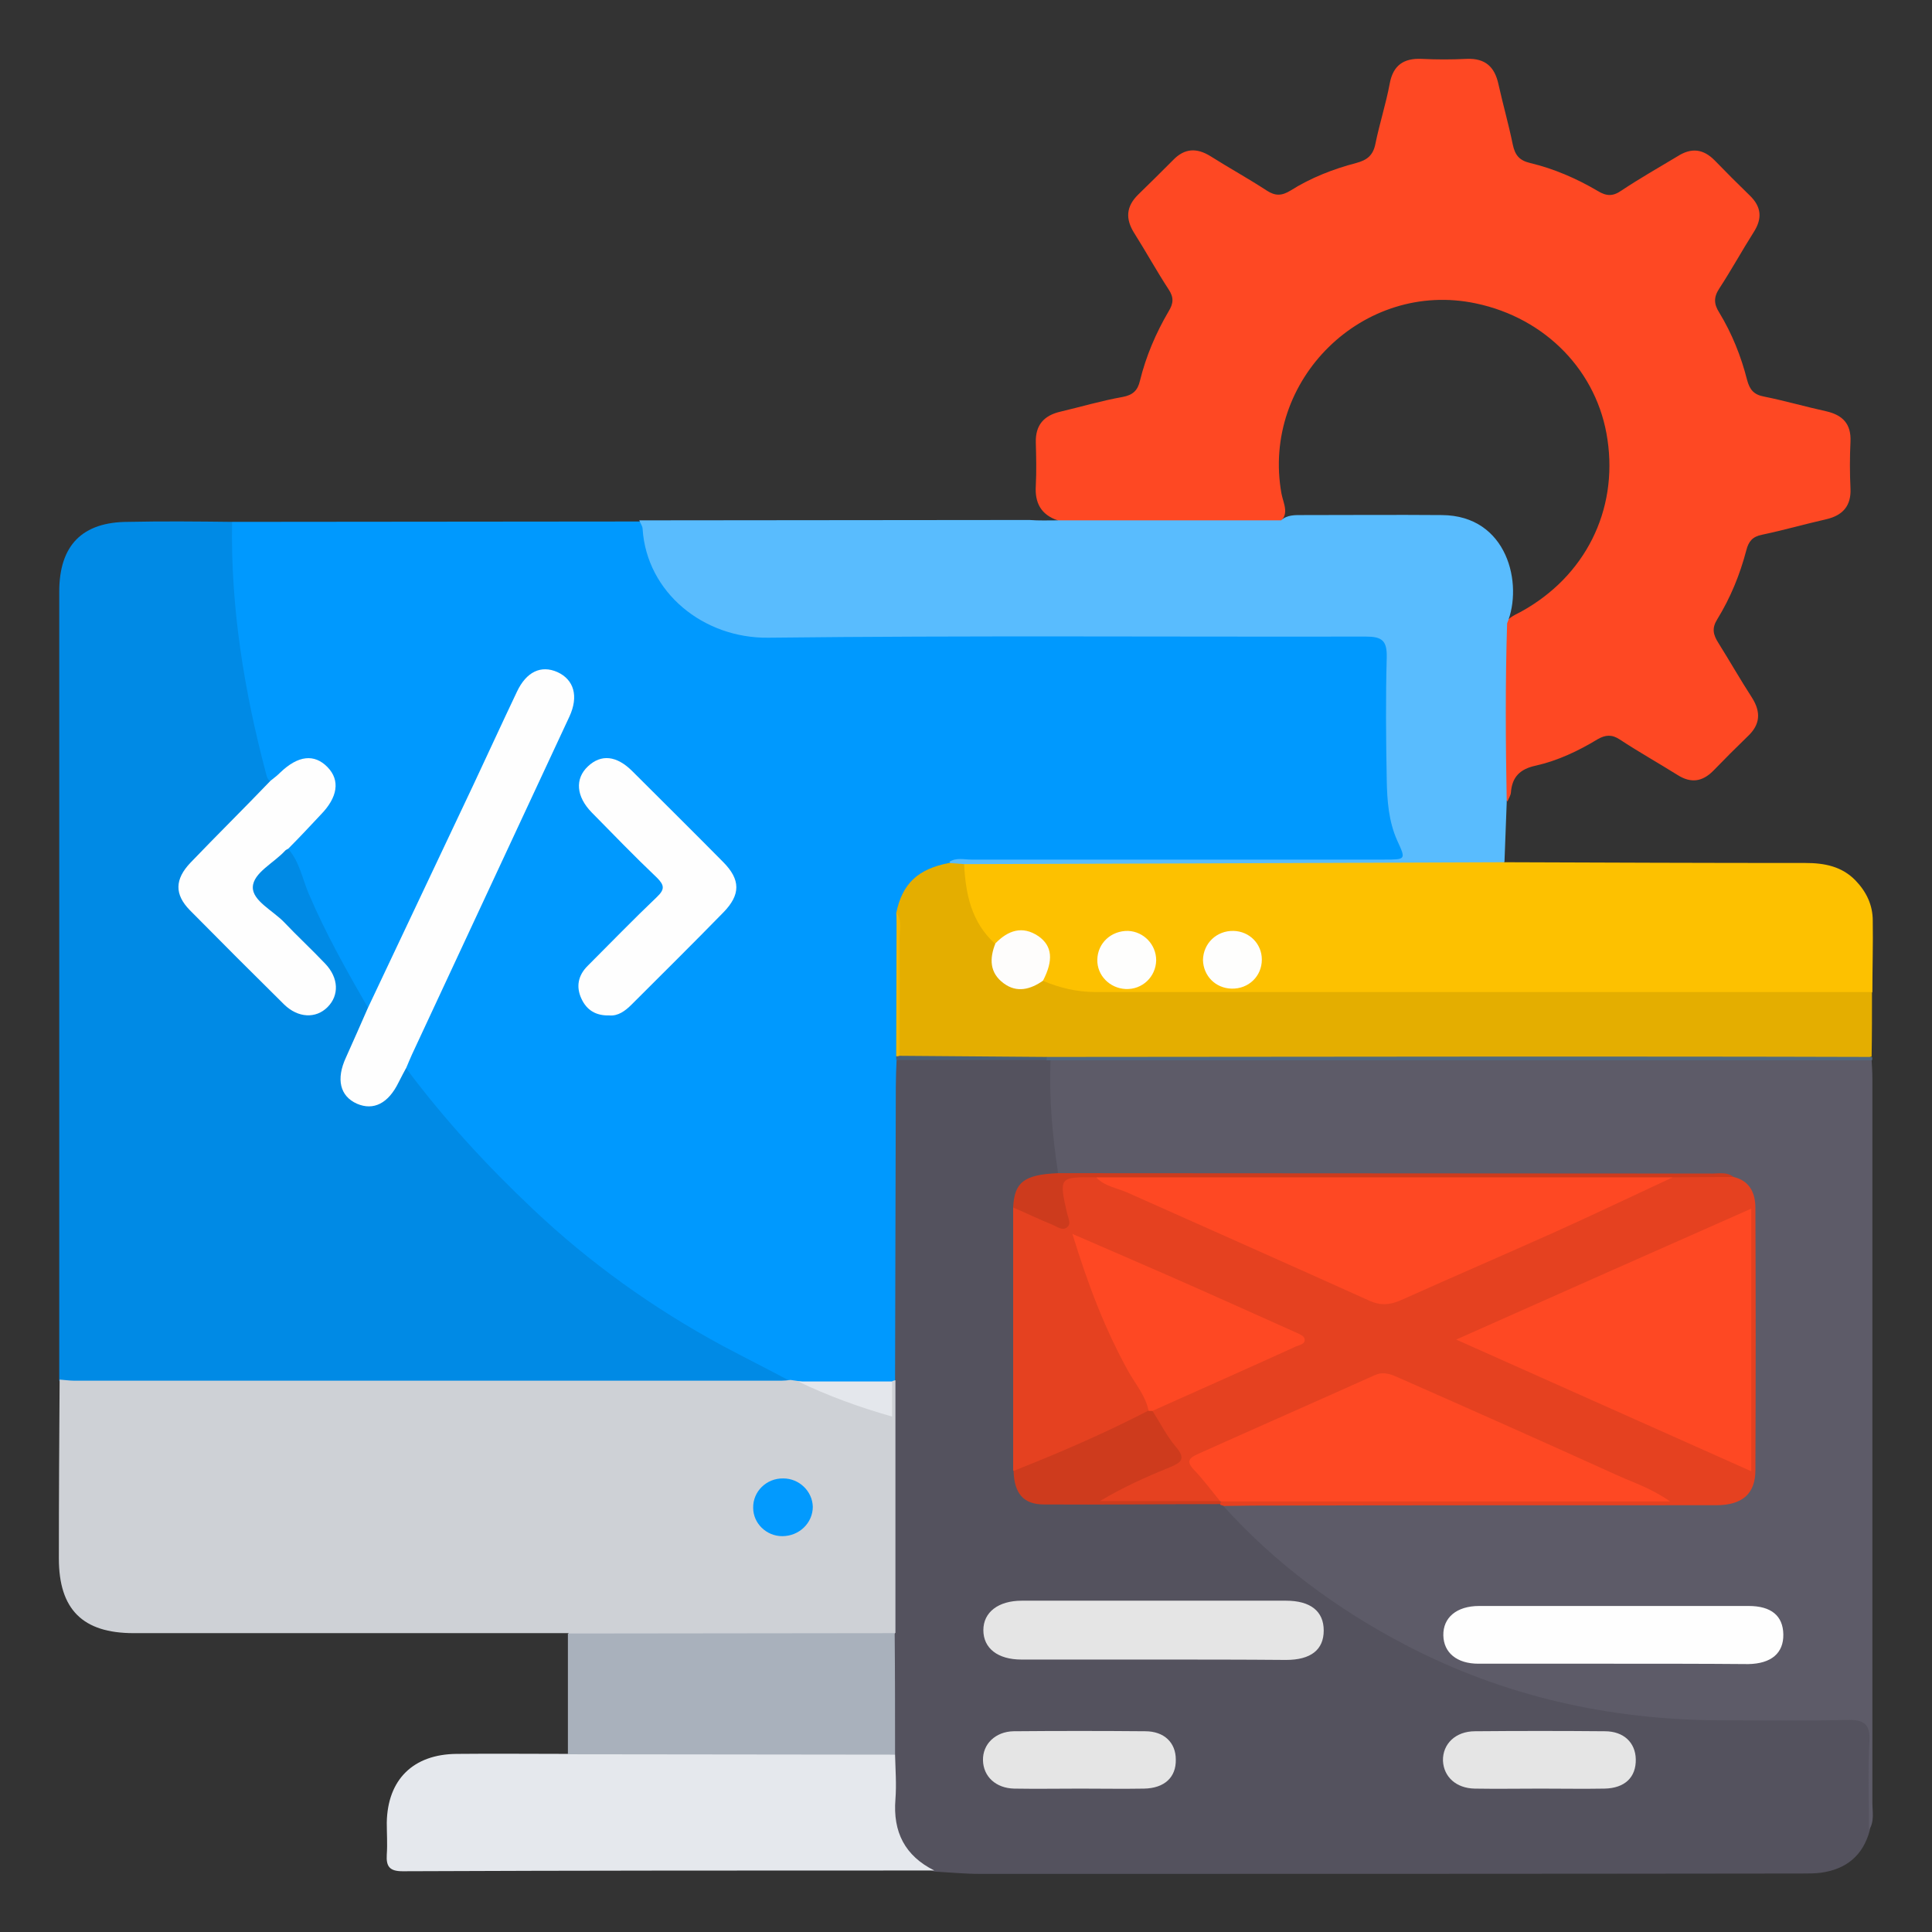 <svg xmlns="http://www.w3.org/2000/svg" xmlns:xlink="http://www.w3.org/1999/xlink" id="Layer_2_00000026130099646189299970000006639126751493370041_" x="0px" y="0px" viewBox="0 0 512 512" style="enable-background:new 0 0 512 512;" xml:space="preserve"><rect x="0" y="0" width="512" height="512" fill="#333333" stroke="none"/><style type="text/css">	.st0{fill:#0099FE;}	.st1{fill:#54525E;}	.st2{fill:#008AE5;}	.st3{fill:#FE4823;}	.st4{fill:#5D5B68;}	.st5{fill:#CED1D6;}	.st6{fill:#59BCFE;}	.st7{fill:#FDC100;}	.st8{fill:#E4AE00;}	.st9{fill:#E5E8ED;}	.st10{fill:#A9B1BC;}	.st11{fill:#51687E;}	.st12{fill:#FEFEFE;}	.st13{fill:#E4E7EC;}	.st14{fill:#4A5F74;}	.st15{fill:#F0B700;}	.st16{fill:#E54120;}	.st17{fill:#E5E5E5;}	.st18{fill:#CE3B1D;}	.st19{fill:#CD3B1D;}	.st20{fill:#029AFE;}	.st21{fill:#FEFDFC;}	.st22{fill:#FEFEFD;}</style><g id="Layer_1-2">	<g>		<path class="st0" d="M61.5,138.3c36,0,71.9-0.1,107.9-0.1c2.2,0.9,2.3,3,2.8,5c4.1,16.3,14.4,24.3,31.3,24.3   c51.4,0,102.9,0,154.3,0c10.9,0,10.9,0.2,11.1,11.2c0.2,11.8-0.8,23.6,0.8,35.4c0.5,3.5,1.5,6.8,2.8,10.1c1.1,3.1,0,4.8-3.3,5.1   c-1.8,0.2-3.7,0.1-5.5,0.1c-34.6,0-69.3,0-103.9,0c-2.3,0-4.7-0.2-7,0.3c-9.3,1.9-12.9,5.5-14.1,13.9c0,12,0,24,0,36   c0,0.6,0,1.3,0,1.9c0.3,26.4,0.1,52.7,0.1,79.1c0,1.7-0.1,3.3-0.9,4.9c-0.3,0.6-0.8,1-1.4,1.3c-8,1.5-16,0.4-24.1,0.5   c-0.8,0-1.7-0.1-2.5-0.3c-28-12.5-53.3-29-75-50.9c-8.9-9-17.6-18.1-25.2-28.2c-1.2-1.6-2.5-3.1-3.1-5.1c0.8-4.5,3.1-8.4,4.9-12.4   c12.4-26.3,24.6-52.7,36.9-79c0.5-1.1,1-2.1,1.3-3.2c1.2-3.6,0.4-6.6-3-8.6c-2.9-1.7-6.2-0.7-8.4,3c-3.8,6.6-6.7,13.7-9.9,20.7   c-9.5,20.5-19.2,40.9-28.6,61.4c-0.6,1.2-1.1,2.5-2.7,2.6c-3.8-2.1-4.8-6.2-6.8-9.6c-6.1-10.3-10.8-21.3-14.8-32.6   c0.4-3.5,3.5-5,5.5-7.3c1.4-1.6,3.2-2.9,4.4-4.7c1.9-2.9,2.1-5.9-0.5-8.6c-2.5-2.6-5.5-2.5-8.9-0.1c-1.9,1.3-3.2,4.2-6.3,2.6   c-0.8-0.9-1.2-2-1.5-3.1c-5.2-19.5-8.4-39.2-8.7-59.4C60,142.2,59.8,140,61.5,138.3z"></path>		<path class="st1" d="M237.2,365.9c0.1-26,0.1-52,0.2-77.9c0-2.3,0.1-4.7,0.2-7c1.2-1.1,2.6-1.4,4.1-1.4   c11.7,0.1,23.5-0.4,35.2,0.2c0.6,0.2,1.2,0.4,1.7,0.8c0.4,0.5,0.9,1.1,0.9,1.8c0.1,9.3,1.7,18.5,1.7,27.8   c-0.8,1.8-2.6,1.8-4.1,2.2c-5.6,1.5-6.7,2.8-7.2,8.9c0.3,22.7,0.2,45.3,0,68c1.1,6.5,2.7,7.9,9.1,8.1c14.6,0.3,29.2,0,43.8,0.3   c0.6,0.1,1.1,0.2,1.7,0.5c5.8,4.3,10.5,9.7,15.9,14.3c27.4,23.1,58.8,36.7,94.4,40.8c10.4,1.2,20.9,1.5,31.4,1.3   c8.3-0.2,16.6-0.1,25,0c3.5,0,5.1,1.3,4.8,5.1c-0.5,8.4,0.5,16.9-0.5,25.4c-1.8,6.7-6.3,10.3-13,11.2c-1.6,0.2-3.3,0.2-5,0.2   c-72.6,0.1-145.2,0.1-217.8,0.1c-4,0-8-0.4-12-0.6c-7.7-2.3-11.2-6.6-11.5-14.7c-0.2-5.6-0.1-11.3-0.1-16.9   c-0.2-10.5-0.2-20.9,0-31.4c-0.2-20.9-0.3-41.7,0.1-62.6C236.1,368.6,236.2,367.1,237.2,365.9z"></path>		<path class="st2" d="M61.5,138.3c-0.4,22.7,3.2,44.8,9,66.7c0.2,0.8,0.4,1.6,1.2,2.1c0.3,2.4-1.6,3.5-3,4.9   c-5.4,5.5-10.9,10.8-16.2,16.3c-5.1,5.2-5.1,8.4,0.1,13.6c7.9,7.9,15.7,15.9,23.7,23.6c2.9,2.8,6.6,3,9,0.9   c2.6-2.2,2.8-6.1,0.5-9.5c-0.8-1.2-1.9-2.3-3-3.3c-4.4-4.4-8.7-8.7-13.1-13.1c-5-5.1-5.1-5.8,0.1-10.8c1.9-1.9,3.3-4.8,6.7-4.6   c2.9,3.4,3.6,7.7,5.3,11.7c4.5,10.6,10.1,20.5,15.8,30.4c1.4,2.1-0.2,3.8-1,5.5c-1.6,3.5-3.4,6.9-4.4,10.6c-0.8,3.3-0.6,6.5,3.1,8   c3.4,1.4,6.1-0.1,8.1-3c1.3-1.8,1.6-4.5,4.3-5.1c10,13.4,21.3,25.7,33.5,37.2c15.1,14.3,31.9,26.3,50.2,36.2c6,3.2,12,6.2,18,9.4   c-1.8,2-4.2,1.8-6.5,1.8c-60.2,0.1-120.5,0.1-180.7,0c-2.3,0-4.7,0.2-6.5-1.9c0-69.7,0-139.4,0-209.1c0-12.3,6.1-18.5,18.3-18.5   C43.2,138.1,52.4,138.2,61.5,138.3z"></path>		<path class="st3" d="M280.3,137.9c-4.4-1.5-6.1-4.6-5.8-9.2c0.2-3.8,0.1-7.7,0-11.5c-0.1-4.6,2.2-7.1,6.5-8.1   c5.5-1.3,10.9-2.9,16.5-3.9c2.7-0.5,4-1.7,4.6-4.3c1.6-6.5,4.2-12.6,7.6-18.4c1.3-2.1,1.4-3.7,0-5.8c-3.2-4.9-6-10-9.1-14.9   c-2.4-3.8-2.2-7.1,1.1-10.3c3.1-3,6.2-6.1,9.2-9.1c3-3.1,6.2-3.3,9.9-1c4.9,3.1,10,5.9,14.9,9.1c2.3,1.5,4,1.4,6.3,0   c5.4-3.4,11.3-5.7,17.4-7.3c3-0.8,4.5-2.1,5.1-5.1c1.1-5.4,2.8-10.6,3.8-16c0.9-4.8,3.7-6.7,8.4-6.5c4,0.2,8,0.2,12,0   c4.9-0.2,7.4,2.1,8.4,6.7c1.2,5.4,2.7,10.6,3.8,16c0.6,2.8,1.7,4.2,4.6,4.9c6.3,1.5,12.3,4.1,17.9,7.4c2.3,1.4,4,1.5,6.3-0.1   c4.8-3.2,9.9-6.1,14.9-9.1c3.6-2.3,6.8-2,9.9,1.2c3,3.1,6.1,6.2,9.2,9.2c3.1,3,3.4,6.1,1,9.8c-3.1,4.9-5.9,10-9.1,14.9   c-1.5,2.3-1.4,4.1,0,6.3c3.4,5.6,5.8,11.6,7.4,17.9c0.7,2.6,1.8,3.9,4.5,4.4c5.5,1.1,11,2.7,16.5,3.9c4.3,1,6.6,3.3,6.4,8   c-0.2,4.2-0.2,8.3,0,12.5c0.2,4.6-2.1,7.1-6.4,8.1c-5.7,1.3-11.3,2.9-17,4.1c-2.6,0.5-3.6,1.8-4.2,4.1c-1.7,6.5-4.2,12.6-7.7,18.3   c-1.5,2.4-1.1,4.1,0.3,6.3c3,4.8,5.8,9.7,8.9,14.5c2.4,3.8,2.2,7.1-1.1,10.2c-3.1,3-6.2,6.1-9.2,9.2c-2.9,2.9-5.9,3.3-9.4,1.1   c-5.1-3.2-10.3-6.1-15.3-9.4c-2.1-1.4-3.8-1.3-5.9-0.1c-5.1,3.1-10.6,5.7-16.4,7c-4.2,0.9-6.3,3-6.6,7.2c-0.1,0.8-0.6,1.5-0.9,2.3   c-1-1-1.4-2.3-1.4-3.6c-0.1-14.2-0.7-28.4,0.3-42.5c0.7-2.4,2.8-3.2,4.7-4.2c16.9-9.3,25.7-26.7,22.9-45.6   c-2.6-18-16.3-32.2-34.9-36.1c-29.8-6.3-56.9,20.3-51.5,50.4c0.5,2.7,2.5,5.9-1.2,8c-5.1,1.1-10.3,0.5-15.4,0.6   c-11.8,0.1-23.6,0.1-35.4,0C284.9,139.6,282.3,140,280.3,137.9z"></path>		<path class="st4" d="M280.4,310.9c-1.5-9.9-2.4-19.9-2-30c1.7-1.8,4-1.4,6.1-1.4c68.5,0,136.9,0,205.4,0c2.1,0,4.4-0.4,6.1,1.4   c0.1,1.7,0.2,3.3,0.2,5c0,63.9,0,127.9,0,191.8c0,2.4,0.6,5-0.9,7.3c0-7.8-0.3-15.7,0.1-23.5c0.3-4.8-1.6-5.8-6-5.7   c-11.1,0.3-22.3,0.1-33.5,0.1c-29.3-0.1-57.2-6.3-83.3-19.9c-18.2-9.5-34.6-21.6-48.4-36.9c2.2-2.3,5-1.5,7.5-1.5   c33.6-0.1,67.3-0.1,100.9,0c6.8,0,13.6-0.1,20.5-0.2c7.6-0.1,10.6-3.2,10.6-10.7c0-21.1,0-42.3,0-63.4c0-4.4-1.2-7.8-5.4-9.8   c-2.5-1.3-5.2-1-7.8-1c-54.1,0-108.1,0-162.2,0C285.8,312.3,282.8,313.1,280.4,310.9z"></path>		<path class="st5" d="M15.8,365.6c1.3,0.1,2.7,0.3,4,0.3c62.4,0,124.8,0,187.2,0c0.8,0,1.7-0.1,2.5-0.2c0.7,0.1,1.4,0.2,2.1,0.3   c8,1.2,15.1,5.4,23.2,7.4c1-2.4-0.4-5.3,1.7-7.4c0.3-0.1,0.5-0.2,0.8-0.2c0,22.3,0,44.6,0,66.9c-1.8,1.9-4.3,1.7-6.6,1.7   c-24.5,0.1-49,0-73.5,0c-2.3,0-4.7,0.2-6.6-1.6c-38.4,0-76.8,0-115.2,0c-13.5,0-19.8-6.3-19.8-19.8   C15.6,397.2,15.7,381.4,15.8,365.6z"></path>		<path class="st6" d="M280.3,137.9c19.7,0,39.5,0,59.2,0c1.6-1.5,3.7-1.4,5.7-1.4c12.3,0,24.6-0.1,36.9,0   c17.5,0.1,21.6,18.4,17.3,28.7c-0.5,15.8-0.4,31.6-0.1,47.3c-0.2,5.3-0.4,10.6-0.6,15.9c-2.2,2.9-5.4,2-8.3,2   c-37.6,0.1-75.3,0.1-112.9,0c-7.2,0-14.3,0.3-21.5-0.2c-1.7-0.2-3.4-0.1-4.4-1.8c1.8-1.2,3.9-0.6,5.8-0.6c36.5,0,72.9,0,109.4,0   c5.8,0,5.8,0,3.5-5c-2.3-5.1-2.7-10.6-2.8-16.1c-0.2-10.8-0.3-21.7,0-32.5c0.1-4.5-1.3-5.5-5.6-5.5c-52.8,0.1-105.6-0.3-158.3,0.3   c-17.2,0.2-32.2-12-33.3-28.8c0-0.8-0.6-1.5-0.9-2.3c34.5,0,68.9-0.1,103.4-0.1C275.3,138,277.8,137.9,280.3,137.9z"></path>		<path class="st7" d="M255.5,229c21.5-0.1,42.9-0.1,64.4-0.2c26.3-0.1,52.6-0.2,78.9-0.3c26.6,0.1,53.1,0.2,79.7,0.2   c5,0,9.6,0.9,13.2,4.6c2.9,3,4.6,6.5,4.6,10.7c0.1,6.3-0.1,12.6-0.1,18.9c-1.9,1.9-4.3,1.6-6.6,1.6c-66,0-132.1,0.1-198.1,0   c-4.8,0-9.6-0.5-14-2.9c-1.4-1-1.4-2.4-1.2-4c1.1-8.3-2.6-11.1-10.3-7.9c-0.9,0.4-1.8,0.8-2.9,0.7   C257.1,246.5,253,234.9,255.5,229z"></path>		<path class="st8" d="M255.5,229c0.4,7.9,1.9,15.4,8.2,21.1c0.2,0.3,0.4,0.6,0.4,0.9c0.6,9.3,1.7,10.2,10.8,8.7   c0.5-0.1,1,0,1.4,0.2c4.5,1.9,9.1,3,14,3c68.6,0,137.2,0,205.8,0c0,5.7,0,11.4-0.1,17.1c-1.8,0.7-3.6,0.4-5.4,0.4   c-71,0-142,0-213,0c-13-0.1-26.1,0.3-39.1-0.2c-1.3-5.2-0.3-10.5-0.6-15.8c-0.3-7.5,0.4-14.9-0.4-22.4c1.6-7.8,5.7-11.7,14-13.3   C252.9,228.8,254.2,228.9,255.5,229z"></path>		<path class="st9" d="M237.2,465c0.1,3.9,0.4,7.9,0.1,11.8c-0.7,8.7,2.5,15,10.3,18.9c-47,0-94,0-140.9,0.2c-3.4,0-4.4-1.2-4.2-4.4   c0.2-2.8,0-5.7,0-8.5c0.2-11.4,7-18.1,18.5-18.2c9.8-0.1,19.7,0,29.5,0c1.9-1.7,4.3-1.6,6.6-1.6c24.5,0,49,0,73.6,0   C232.9,463.3,235.4,463.1,237.2,465z"></path>		<path class="st10" d="M237.2,465c-28.9,0-57.8-0.1-86.7-0.1c0-10.7,0-21.3,0-32c28.9,0,57.8-0.1,86.6-0.1   C237.2,443.5,237.2,454.3,237.2,465z"></path>		<path class="st11" d="M277.4,280.1c40.3,0,80.5-0.1,120.8-0.1c32.6,0,65.2,0,97.9,0.1c0.1,0.3,0.1,0.6,0,0.9   c-72.6,0-145.1,0-217.7,0c-0.3,0-0.7,0-1,0c-0.3-0.2-0.4-0.4-0.3-0.5C277.2,280.2,277.3,280.1,277.4,280.1z"></path>		<path class="st12" d="M107.7,282.9c-0.7,1.3-1.4,2.6-2.1,4c-2.7,5.5-6.6,7.5-11,5.6c-4.5-2-5.6-6.5-2.9-12.3   c2-4.4,3.9-8.8,5.8-13.1c9.3-19.7,18.6-39.3,27.9-59c3.9-8.3,7.7-16.6,11.6-24.8c2.5-5.3,6.4-7.1,10.7-5.2c4.4,2,5.7,6.4,3.2,11.8   c-13.9,29.8-27.8,59.7-41.7,89.5C108.7,280.5,108.2,281.7,107.7,282.9z"></path>		<path class="st12" d="M161.5,269.1c-3.6,0.1-6-1.4-7.4-4.4c-1.5-3.2-0.9-6.2,1.6-8.7c6.1-6.1,12.1-12.3,18.4-18.3   c2.1-2,2-3.1,0-5.1c-5.9-5.6-11.6-11.5-17.3-17.3c-4.1-4.2-4.5-8.9-1-12.2c3.5-3.3,7.6-2.9,11.8,1.3c8,8,16,15.9,24,24   c4.7,4.7,4.7,8.7,0.1,13.4c-8,8.2-16.2,16.3-24.3,24.4C165.7,267.9,163.8,269.3,161.5,269.1z"></path>		<path class="st12" d="M76.4,224.9c-0.3,0.2-0.6,0.3-0.8,0.5c-3,3.3-8.5,5.9-8.6,9.7c-0.1,3.6,5.3,6.2,8.3,9.3   c3.5,3.7,7.3,7.2,10.9,11c3.6,3.8,3.7,8.4,0.6,11.5c-3.1,3.1-7.8,2.9-11.5-0.7c-8.4-8.3-16.7-16.6-25-25c-4.1-4.2-4-8.2,0.2-12.6   c7-7.3,14.2-14.4,21.2-21.7c0.9-0.7,1.8-1.4,2.6-2.2c4.7-4.5,9-5,12.5-1.4c3.4,3.5,2.7,8-1.8,12.6C82.1,219,79.3,222,76.4,224.9z"></path>		<path class="st13" d="M236.4,366.1c0,3,0,5.9,0,9.3c-8.8-2.5-17-5.5-24.9-9.3C219.8,366.1,228.1,366.1,236.4,366.1z"></path>		<path class="st14" d="M277.4,280.1c0,0.3,0,0.5,0,0.8c-13.3,0-26.6,0-39.9,0c0-0.3,0-0.7,0-1c0.2-0.4,0.5-0.5,0.9-0.1   C251.4,279.9,264.4,280,277.4,280.1z"></path>		<path class="st15" d="M238.4,279.8c-0.3,0.1-0.6,0.2-0.9,0.1c0-12.6,0.1-25.3,0.1-37.9c1.6,2.1,0.8,4.5,0.8,6.7   C238.5,259,238.4,269.4,238.4,279.8z"></path>		<path class="st16" d="M459.4,311.9c4.3,1,5.8,4.3,5.8,8.2c0.1,23.2,0.1,46.3,0,69.5c0,6.3-3.5,9.3-10.4,9.3c-41,0-82,0-122.9,0.1   c-2.5,0-5,0.1-7.5,0.1c-0.3-0.1-0.7-0.2-1-0.3c-0.1-0.6,0.1-1.1,0.6-1.4c2.4-1.2,4.9-0.8,7.4-0.8c35.5,0,71.1,0,106.3,0   c-21.1-9.3-42.4-18.7-63.6-28.3c-5.1-2.3-9.4-2.5-14.6-0.1c-12.6,5.9-25.5,11.5-38.2,17.1c-4.4,2-4.5,2.6-1.5,6.4   c1.5,1.9,4,3.2,3.7,6.2c-11,1.3-22,0.2-33.2,0.6c0.6-3,2.5-3.4,4.1-4.2c3.6-1.7,7.2-3.3,10.9-4.9c6.5-2.8,6.5-2.8,2.7-8.6   c-1.3-1.9-2.9-3.7-3-6.2c0.4-2.4,2.4-3,4.2-3.8c10.3-4.7,20.6-9.4,31-13.8c1-0.4,2.3-0.7,2.8-2.5c-18.6-8.6-37.4-16.7-57-25.5   c3.8,12,8.1,22.7,13.5,33c2,3.9,5.7,7.1,5.3,12c-0.3,1.5-1.5,2.1-2.7,2.6c-9.5,4.2-18.9,8.6-28.5,12.6c-1.6,0.7-3.2,1.9-5.1,0.5   c0-23.3,0-46.6,0-69.9c3.8-1.1,6.5,1.7,9.7,2.9c2.4,0.9,3.3,0.6,3.1-2.3c-0.8-9.2-0.7-9.2,8.8-9.1c12.8,4.6,25,10.8,37.6,16.2   c11.5,4.9,22.8,10.2,34.2,15.3c3.4,1.5,6.5,1.5,10-0.1c21.3-9.4,42.5-19,63.8-28.5c2.9-1.3,5.8-2.4,9-2.9   C449.5,311.7,454.5,310.9,459.4,311.9z"></path>		<path class="st17" d="M305.7,439.8c-11.7,0-23.3,0-35,0c-6.3,0-10.1-3-10.1-7.8c0-4.7,3.9-7.8,10.2-7.8c23.3,0,46.6,0,70,0   c6.5,0,10,2.8,10,7.9c0,5.1-3.4,7.8-10,7.8C329,439.8,317.4,439.8,305.7,439.8z"></path>		<path class="st17" d="M286.3,474c-5.8,0-11.6,0.1-17.5,0c-4.9-0.1-8.2-3.2-8.3-7.5c-0.1-4.3,3.3-7.6,8.1-7.7   c11.6-0.1,23.3-0.1,34.9,0c5,0,8.1,3,8.1,7.5c0.1,4.7-3,7.6-8.4,7.7C297.6,474.1,292,474,286.3,474z"></path>		<path class="st17" d="M408.3,474c-5.8,0-11.6,0.1-17.5,0c-4.9-0.1-8.2-3.1-8.4-7.4c-0.1-4.4,3.3-7.8,8.5-7.8   c11.5-0.1,23-0.1,34.4,0c5,0,8.1,3,8.2,7.4c0.1,4.8-2.9,7.7-8.3,7.8C419.6,474.1,414,474,408.3,474z"></path>		<path class="st18" d="M305.4,373.9c2.1,3.2,3.8,6.7,6.2,9.5c2.8,3.3,1.4,4.2-1.7,5.5c-6.2,2.5-12.4,5.3-18.4,8.9   c10.6,0,21.3,0,31.9,0l0,0c0,0.3,0,0.5,0,0.8c-15.6,0-31.1,0.2-46.7,0.1c-5.5,0-7.9-2.9-8.1-8.9c12.2-4.8,24.2-10,35.8-16   C304.7,373.6,305.1,373.6,305.4,373.9z"></path>		<path class="st19" d="M459.4,311.9c-5.4,0-10.7,0.1-16.1,0.1c-3.7,1.2-7.4,1.6-11.3,1.6c-43.6,0-87.2,0-130.8,0   c-3.7,0-7.3-0.3-10.8-1.6c-9.7-0.1-9.8-0.1-7.6,9.6c0.3,1.3,1.2,2.8-0.1,3.7c-1.1,0.9-2.6-0.2-3.7-0.7c-3.5-1.4-7-3.1-10.5-4.6   c0.3-6.7,2.9-8.7,11.8-9.1c57.6,0,115.1,0.1,172.7,0.1C455.2,311.1,457.5,310.4,459.4,311.9z"></path>		<path class="st12" d="M427.3,440.9c-11.8,0-23.6,0-35.5,0c-5.7,0-9.2-2.9-9.3-7.5c-0.1-4.7,3.5-7.8,9.5-7.8c23.8,0,47.6,0,71.4,0   c6,0,9.1,2.6,9.2,7.5c0.1,5-3.2,7.8-9.3,7.9C451.3,440.9,439.3,440.9,427.3,440.9z"></path>		<path class="st20" d="M207.3,407.1c-4.2,0-7.7-3.4-7.7-7.5c-0.1-4.3,3.5-7.9,8-7.8c4.2,0,7.7,3.4,7.8,7.5   C215.4,403.6,211.8,407.1,207.3,407.1z"></path>		<path class="st21" d="M276.4,259.9c-3.3,2.3-6.9,3.3-10.4,0.7c-3.8-2.8-3.8-6.6-2.2-10.6c3.3-3.4,7.1-4.8,11.4-1.9   C278.9,250.7,279.2,254.5,276.4,259.9z"></path>		<path class="st22" d="M306.4,254.5c-0.1,4.4-3.7,7.8-8.1,7.6c-4.2-0.2-7.6-3.6-7.5-7.8c0.1-4.4,3.7-7.7,8.2-7.6   C303.1,246.9,306.4,250.3,306.4,254.5z"></path>		<path class="st22" d="M326.9,246.7c4.2,0.1,7.5,3.4,7.5,7.6c0,4.4-3.5,7.8-8,7.7c-4.3-0.1-7.5-3.4-7.6-7.6   C318.9,250,322.4,246.6,326.9,246.7z"></path>		<path class="st3" d="M385.9,355c26.7-11.9,52.2-23.2,78.2-34.7c0,23.3,0,46,0,69.6C438.1,378.3,412.6,366.9,385.9,355z"></path>		<path class="st3" d="M290.5,312c50.9,0,101.9,0,152.8,0c-10.3,4.8-20.6,9.7-31,14.4c-13.6,6.1-27.3,12-40.9,18.1   c-2.9,1.3-5.4,1.6-8.5,0.2c-21.3-9.6-42.7-19.1-64-28.6C296,314.8,292.7,314.4,290.5,312z"></path>		<path class="st3" d="M323.4,397.9c-2.3-2.8-4.5-5.8-7-8.4c-2.3-2.4-1-3.2,1.1-4.2c15.6-7,31.3-13.9,46.9-20.9   c2.5-1.1,4.7,0,6.7,0.9c19.3,8.5,38.6,17.1,57.8,25.8c4.2,1.9,8.7,3.3,13.7,6.8C402,397.9,362.7,397.9,323.4,397.9   C323.4,397.9,323.4,397.9,323.4,397.9z"></path>		<path class="st3" d="M305.4,373.9c-0.3,0-0.7,0-1,0c-0.8-4-3.5-7.1-5.4-10.5c-6.2-11.2-10.7-23-14.8-36.4   c9,3.9,17.1,7.4,25.1,10.9c11.4,5,22.7,10.1,34.1,15.2c0.9,0.4,2.1,0.9,2.3,1.6c0.4,1.5-1.3,1.7-2.2,2.1   C330.8,362.6,318.1,368.2,305.4,373.9z"></path>	</g></g></svg>